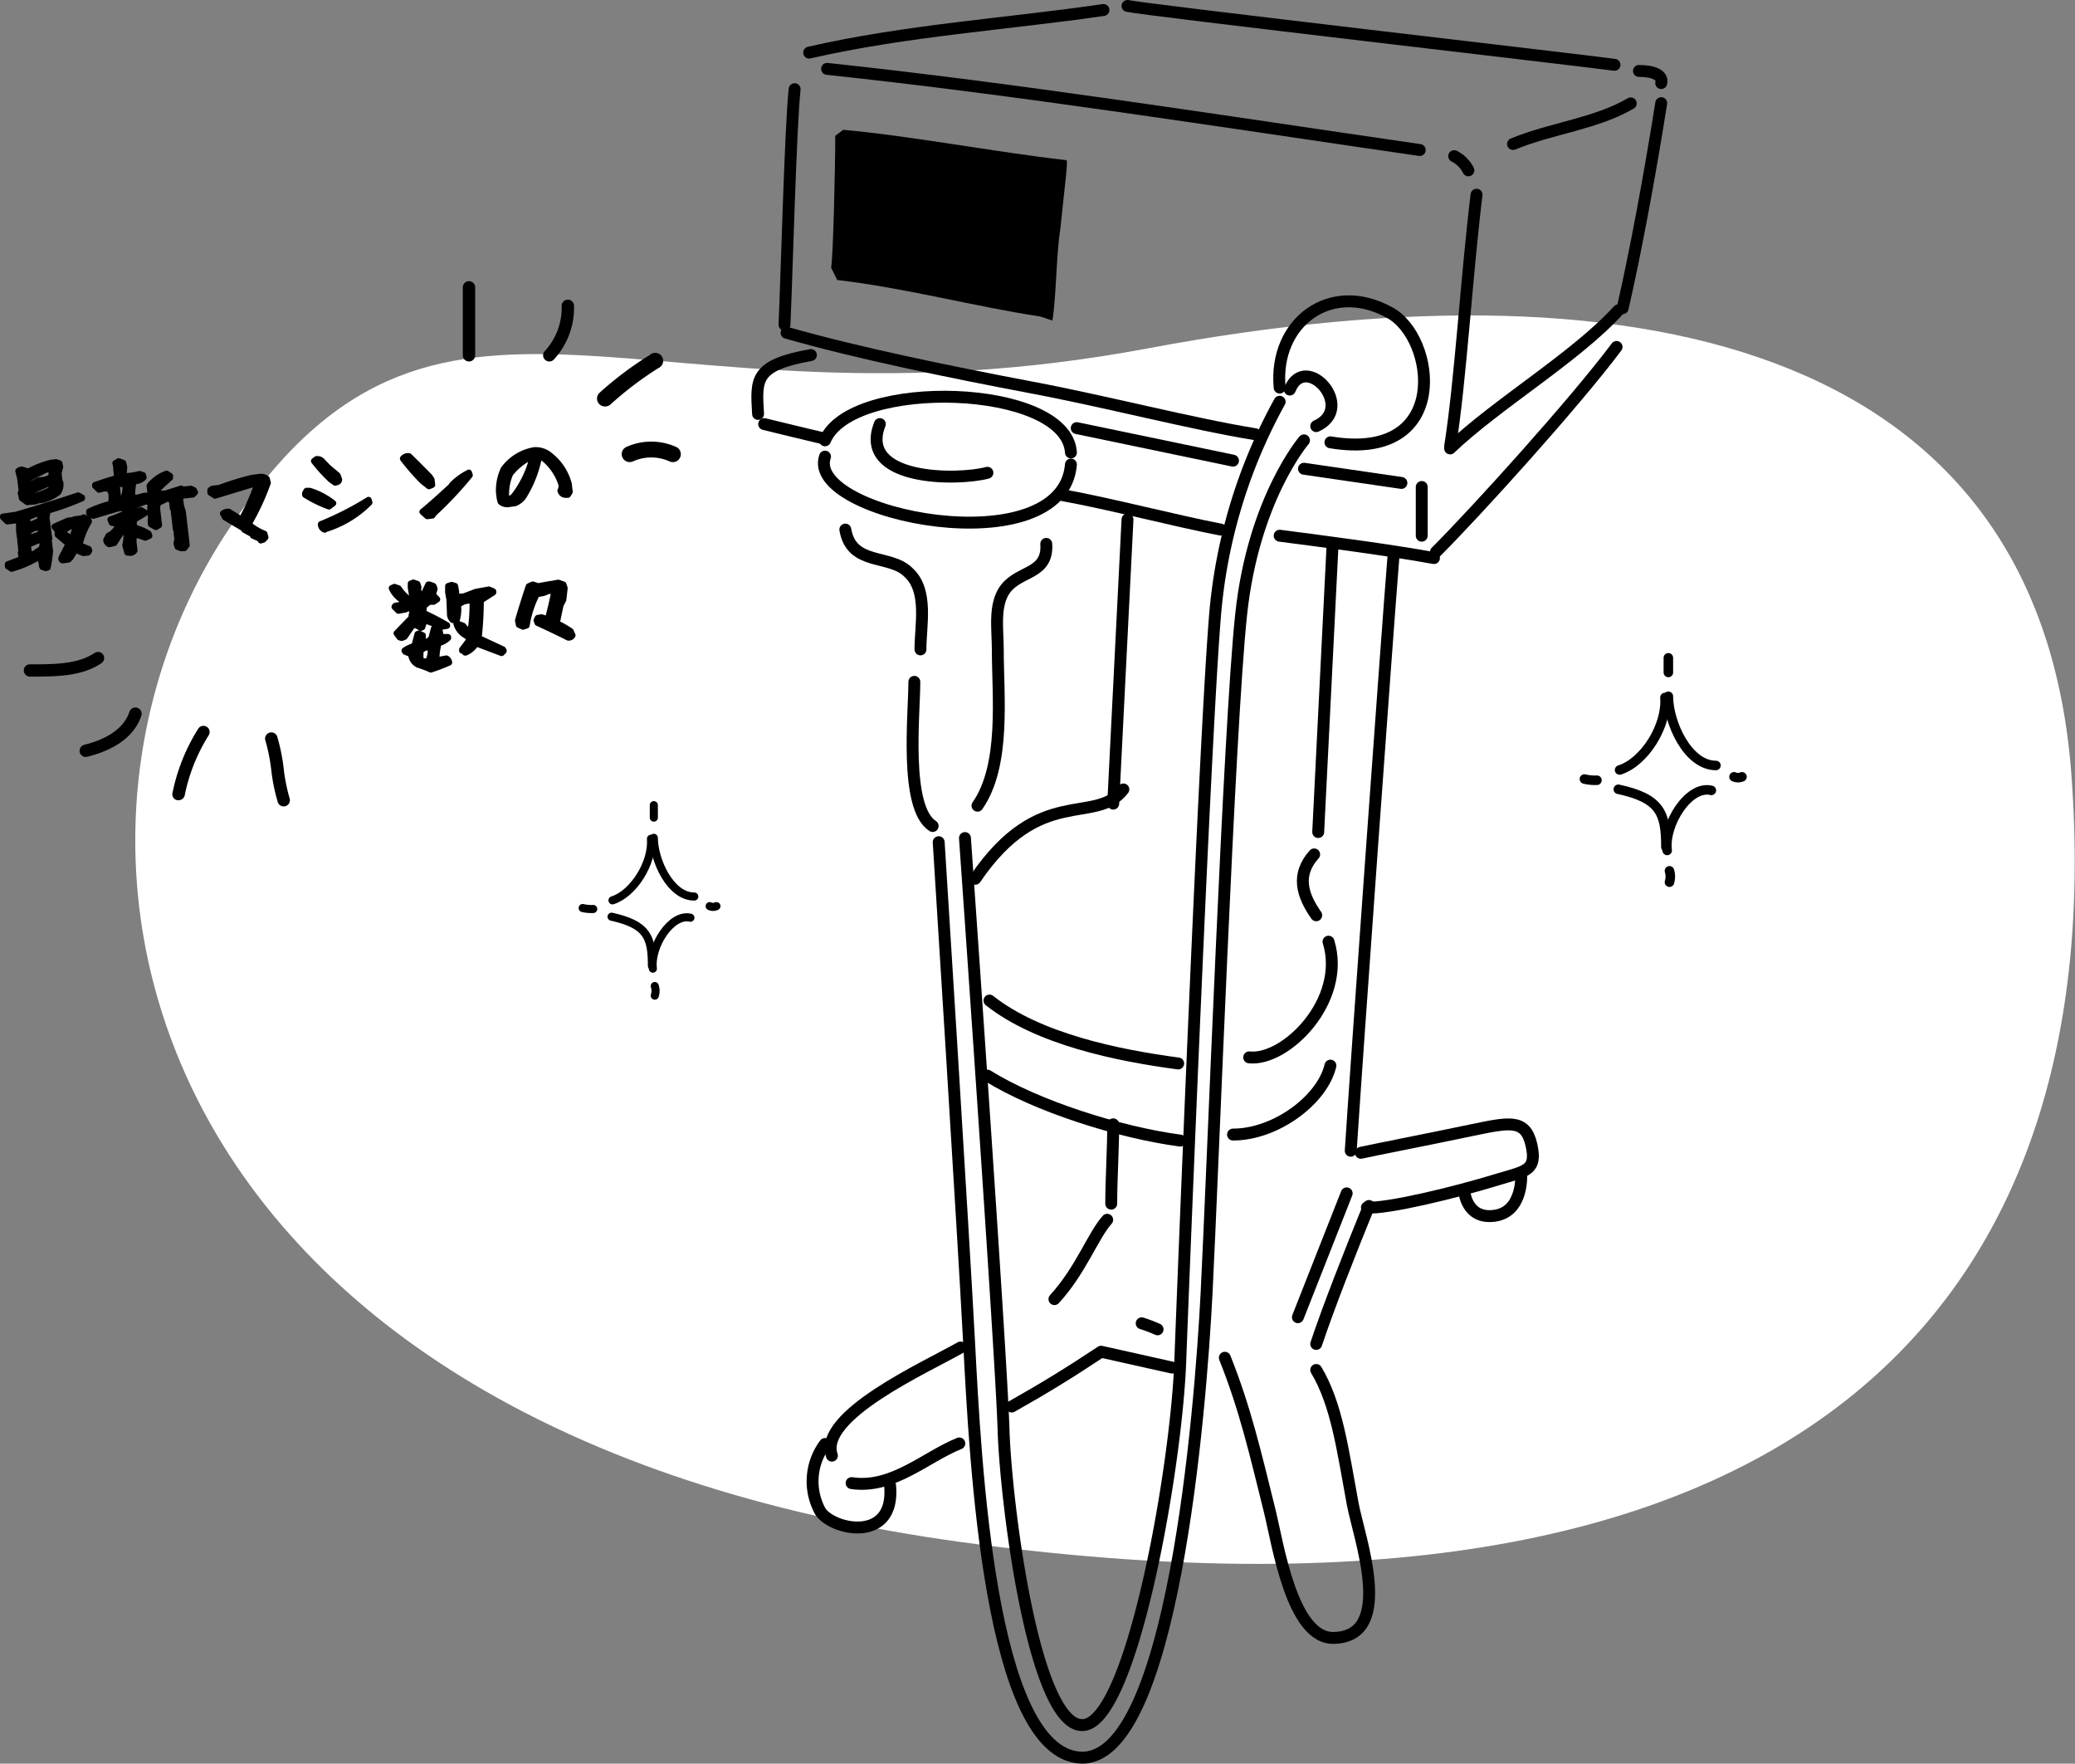 <svg id="レイヤー_1" data-name="レイヤー 1" xmlns="http://www.w3.org/2000/svg" viewBox="0 0 261.57 222.29"><rect x="0" y="0" width="261.57" height="222.29" fill="#808080" stroke="none"/><defs><style>.cls-1{fill:#fff;}.cls-2,.cls-3,.cls-4,.cls-5{stroke:#000;stroke-linecap:round;stroke-linejoin:round;}.cls-2{stroke-width:0.78px;}.cls-3,.cls-4,.cls-5{fill:none;}.cls-3{stroke-width:1.5px;}.cls-4{stroke-width:1.2px;}.cls-5{stroke-width:1.02px;}</style></defs><path class="cls-1" d="M144.69,43.91C80.25,56,55.12,26.2,28.36,67.43s-9.91,112.83,92.78,126.93,145-27.17,140-96.39C257.42,45,209.12,31.83,144.69,43.91Z"/><path class="cls-2" d="M5.77,71.59l-.41-.13-.07-.15,0-.23-.1-.31v-.55l-.35,0a13.86,13.86,0,0,1-3.37,1.46L1,71.37l0-.25,1.74-.65-.1-.84.08-.09L2.55,68l.06-.25-.1-.08-.1-.81V65.53l-1.49.18-.54-.53,0-.07.1,0L2,64.89c2.66-.77,5.27-1.58,7.85-2.44l.48.26v.09A33.65,33.65,0,0,1,6,64.36l-.15.86L6.2,67.9,6.13,68l.17,1.48A16.46,16.46,0,0,1,6,71.52ZM3.44,63.28l-.67-.48-.14-.66.11-.25-.19-1.62-.23-.9a.57.57,0,0,1,.5-.16l.75.24a13,13,0,0,1,2.77-1.1l.73-.09.41.14.1.45-.21.77.12,1,.11.22a1.77,1.77,0,0,1-.29,1.23A6,6,0,0,1,5.36,63l-.78.09-.07.09Zm1.77,4,0-.5a.82.82,0,0,0-.94-.2l-.92.45.06.52.73.12Zm-.13-1.67v-.74l-.41-.16-1.21.49-.07.94.66-.08Zm1.23-5.38a1,1,0,0,0,.14-1l-.56-.09L3.51,60.33l0,.53L4,61l.89-.44.8-.09Zm-1.16,9a1.07,1.07,0,0,0,.16-1l-.42-.16-1.31.56-.07.14.12,1,.56.11Zm1.37-7.53V61L5.94,61,3.71,62l-.09.35.58.23A9.17,9.17,0,0,0,6.52,61.67Zm1.4,8.92c-.13,0-.19-.12-.17-.3L8,69.83l.66-1.27L7.28,67.4l0-.25,0-.28-.4-.49,1.69-.75.76-.09.07-.09.82-.09.34-.14.55.23.09.27a10.46,10.46,0,0,0-1.2,3l1.17.48.07.21-.14.22-.6.07-1-.43-.61,1-.24.24Zm1.21-2.85.48-1.49-.36-.08a3.22,3.22,0,0,0-1.44.9L9,67.9Z"/><path class="cls-2" d="M22.82,69.09l-.43-.16-.13-.44.11-.52-.09-.76,0-.44-.1-.07-.31-2.65-.08,0-.11-1-.55-.24-1.2.58-.15.57.26,2.23-.39.23-.61-.34L19,65.56l.07-.09-.13-1.06.05-1-.53-.26-1.31.49-.26,0-.42.13.05.4.71.27.53-.14.48.29,0,.11-1.31.78-.12.68.34.42a5.46,5.46,0,0,1,1.58.69l.09.26-.5.23L17,67.3a2.32,2.32,0,0,0-.17,1.09l.12,1a.62.62,0,0,1-.72.25l-.17,0-.26-.92a4.65,4.65,0,0,0,.1-1.86l-.27,0-.28.12-.94,1.46-.63.14a.59.59,0,0,1-.38-.51l.29-.55a2.34,2.34,0,0,0,1.11-1.07l.06-.42-.77-.15-.16-.4a16.49,16.49,0,0,0,1.87-.77l0-.44L15.5,64l-.61.07L11.76,65l-.51-.34,0-.19a15.82,15.82,0,0,1,2.82-1l0-1.21-.28-.7-.71,0-.59.16L12,61.24v-.11c.82-.29,1.71-.58,2.66-.85l.12-.15-.12-1,0-.35-.11-.4.4-.24.57.21.13.55-.07.9.27.24,1-.12.75-.17.42.14.08.28a1.59,1.59,0,0,1-1.25.47,8,8,0,0,0-.2,2.09h.7l.84-.24.58,0,.21-.26-.11-1A4.76,4.76,0,0,1,21,59.71l.43.28,0,.21-1.59,1.46.07.56.92,0,2-.63.24.13,1-.11.36.17.14.27-.26.27-1.44.17-.19.24.12,1,.24.78.49,4.19-.29.38Zm-7.39-6A3.49,3.49,0,0,0,15.79,61h-.87l-.21.23.2,1.76.41.32Z"/><path class="cls-2" d="M32.88,68.11l-.16-.24-.83-.36-.09-.19-1-.55-.09-.18-2.33-1.38-.26-.49a1,1,0,0,1,.7-.22l1.63,1a28,28,0,0,0,2-4.5l-.07,0-.71.08L27.1,62.47l-.57-.38,0-.32.24-.16.91-.11a35,35,0,0,1,4.12-1.27l1-.12a1.1,1.1,0,0,1,.82.24l.13.51a31.77,31.77,0,0,1-2.42,5.21,6.9,6.9,0,0,0,2,1.21l.12.45L33.2,68Z"/><path class="cls-2" d="M41.47,63.83a15.27,15.27,0,0,1-3-1.47l0-.19.17-.3.4,0A9,9,0,0,1,42,63.43Zm.78-3-.5-.35a19.79,19.79,0,0,1-2.16-2.37l.3-.23a.83.83,0,0,1,.78.32l.69.72,1.19,1,.19.52C42.73,60.66,42.57,60.8,42.25,60.79Zm-1.32,5.92a.7.7,0,0,1-.47-.68,38.61,38.61,0,0,0,6-3.06l.1.33A13.34,13.34,0,0,1,40.93,66.71Z"/><path class="cls-2" d="M54.08,61.28l-.81-.64A27.14,27.14,0,0,1,50.8,57.8a.79.79,0,0,1,.77-.29c.85.83,1.71,1.69,2.57,2.57l.25.37.08.66Zm-.22,3.77-.6-.54c1.21-1,2.4-2.08,3.56-3.15l.13,0,0-.2a7.81,7.81,0,0,1,2.16-1.58l.1.31a45.88,45.88,0,0,1-4.52,4.81l-.13,0,0,.2-.06.07Z"/><path class="cls-2" d="M64.11,63.53a1.25,1.25,0,0,1-1-.29L63,62.8l-.09-.73a6.28,6.28,0,0,1,.59-2.94,6,6,0,0,1,3.86-2.38,2.78,2.78,0,0,1,1.94.64A6.75,6.75,0,0,1,71.69,61l.12,1-.23.36-.33,0a.67.67,0,0,1-.59-.52,1.23,1.23,0,0,0,.09-.88,7,7,0,0,0-2.24-3.22l-.57-.19a14.53,14.53,0,0,1-1.94,5,2.33,2.33,0,0,1-1.1.87Zm.68-1a13.27,13.27,0,0,0,2.12-4.06l.13-.68-.35-.09a7.64,7.64,0,0,0-2.38,2,6.34,6.34,0,0,0-.5,3.06.5.5,0,0,0,.55.13Z"/><path class="cls-2" d="M55,78.69l-1.49-.52-.29.88-.16.07-.65-.35-.44.08L51,80.26l-.36.14-.26-.07L50,79.81l1.87-1.93a2.87,2.87,0,0,1,.34-1.24l-1,.06-.09.11-.9.16-.48-.48.09-.13,1.07-.19-.09-.48a3.44,3.44,0,0,1-1.42-1.56l.33-.15.52.18a5.43,5.43,0,0,0,1.2,1.3l.39.1.17-.27-.21-1.2,0-.53.32-.13.5.18.13.41-.07.07.21,1.13.43-.08L54,73.68l.14,0,.5.19.13.35-.22.75.55.57-.45.3H54.1l-.67.53-.08.87c1.17.55,2.18,1.07,3,1.57l0,.06-.44.08-.44,0Zm-.67,5.69a15.7,15.7,0,0,0-1.63-.61,1.56,1.56,0,0,1-.86-1.32l-.75-.31L51,82a4.22,4.22,0,0,1,1.24-.58l.4-1.5.16-.07.49.23,0,.22,0,.68.63-.12.45-.36.35-1.31.44-.1.24.33.16.88h.92l0,.11a2.6,2.6,0,0,1-1.2.64A8.7,8.7,0,0,0,55,83.34l.44-.08.07-.12.76-.14a.64.64,0,0,1,.34.5A21.65,21.65,0,0,1,54.3,84.38Zm-.23-1.08,0-.23a2.5,2.5,0,0,0,.13-1.55l-.76.14-.48.38,0,1.08A1,1,0,0,0,54.07,83.3Zm9.13-1L60,81.08a2.63,2.63,0,0,1-1.32,1.16l-.06,0L58.48,82h-.22l0-.12.88-1.17L59,80.22a2.48,2.48,0,0,1-1.46-1.61h.14l.69.26.47.57.6-.11L59.4,79a19.7,19.7,0,0,0,.17-3.21l-.23-.16-.88.17-.75.41a4.35,4.35,0,0,1-.14,1.93l-.19,0-.32,0a1.07,1.07,0,0,1-.33-.83l-.07-1.77-.16-.89,0-.78.43-.14.43.13h0l.13.74v.52a1.72,1.72,0,0,0,1.14,0L60,74.6l1.63-.29.54.23,0,.13-1.57,1a43.94,43.94,0,0,1-.27,4.76l3.07,1.43.09.17A.47.47,0,0,1,63.2,82.25Z"/><path class="cls-2" d="M71.62,80.35c-1.27-.64-2.55-1.25-3.85-1.84l-.12-.32.14-.3.47-.08.8.26c.33-1.21.62-2.43.85-3.66l-.81.08-.58.24-.86.16a13,13,0,0,0-1.28,3.94l-.45.15-.52-.24-.1-.54c.42-1.45.87-2.88,1.35-4.3l.5-.22.81.26.06-.08,1.39-.25.08,0,.87-.16.65.23.15.45L71,75.59l-.35.69-.48,2.28a11.73,11.73,0,0,1,1.76,1l.23.51A.5.5,0,0,1,71.62,80.35Z"/><path d="M3.82,85.28A.78.78,0,0,1,3,84.5a.77.77,0,0,1,.78-.77c3.08,0,6,0,8.14-1.43a.78.78,0,0,1,1.08.21.77.77,0,0,1-.22,1.08C10.29,85.28,7,85.28,3.82,85.28Z"/><path d="M10.83,95.41a.78.78,0,0,1-.19-1.54c2.14-.53,4.86-1.69,5.68-4.16a.78.78,0,0,1,1-.49.77.77,0,0,1,.49,1C17,92.69,14.63,94.48,11,95.38A.63.63,0,0,1,10.83,95.41Z"/><path d="M22.51,100.86l-.18,0a.78.78,0,0,1-.57-1,24.11,24.11,0,0,1,3.22-8,.78.78,0,1,1,1.3.86,22.65,22.65,0,0,0-3,7.55A.79.79,0,0,1,22.51,100.86Z"/><path d="M35.75,101.64a.77.77,0,0,1-.73-.53,23.38,23.38,0,0,1-.82-4,22.56,22.56,0,0,0-.74-3.76.78.78,0,0,1,.49-1,.79.79,0,0,1,1,.5,24,24,0,0,1,.81,4,22.64,22.64,0,0,0,.74,3.75.78.78,0,0,1-.49,1A.69.69,0,0,1,35.75,101.64Z"/><path d="M59.12,45.56a.78.78,0,0,1-.78-.78V36.22a.78.78,0,1,1,1.56,0v8.56A.78.78,0,0,1,59.12,45.56Z"/><path d="M69.25,45.56a.78.78,0,0,1-.56-1.33,8,8,0,0,0,2.11-5.68.78.78,0,1,1,1.56,0,9.58,9.58,0,0,1-2.56,6.78A.77.77,0,0,1,69.25,45.56Z"/><path d="M76.25,51.23a1,1,0,0,1-.7-.29,1,1,0,0,1,0-1.41,44,44,0,0,1,6.38-4.8A1,1,0,1,1,83,46.39,43.08,43.08,0,0,0,77,50.94,1,1,0,0,1,76.25,51.23Z"/><path d="M79.37,58.24a1,1,0,0,1-.89-.55,1,1,0,0,1,.44-1.34,7.65,7.65,0,0,1,6.35,0,1,1,0,1,1-.9,1.79,5.63,5.63,0,0,0-4.55,0A1,1,0,0,1,79.37,58.24Z"/><path class="cls-3" d="M102,6.63c12.28-2.81,24.82-3.58,37.1-5.37"/><path class="cls-3" d="M142.13.75c2.3.51,57.81,6.91,61.39,7.42"/><path class="cls-3" d="M206.6,8.94c1.79,0,3.07.51,2.81,1.53"/><path class="cls-3" d="M190.73,18.15c4.86-2,10.49-2.56,14.84-5.12"/><path class="cls-3" d="M209.41,13c-1.54,9.72-3.33,19.19-4.86,25.84"/><path class="cls-3" d="M182.8,56.52C188.69,50.89,198.66,45,204,39.12"/><path class="cls-3" d="M183.31,19.68a4,4,0,0,1,1.79,1.79"/><path class="cls-3" d="M186.13,24.54c-1.28,10.49-2,23.28-3.33,31.73"/><path class="cls-3" d="M104.26,8.68c24,2.56,48.35,6.4,74.71,10.23"/><path class="cls-3" d="M100.17,11.24c-.51,4.6-1,23.54-1.28,29.68"/><path class="cls-3" d="M99.15,41.94c8.95,2.56,20.25,4.88,30.95,6.91,9.47,1.79,20.21,4.6,28.14,5.88"/><path class="cls-3" d="M161.31,48.85c-.76-8.19,6.4-13.56,13.82-9.47,5.88,3.07,7.93,18.93-7.42,16.37"/><path class="cls-3" d="M162.59,49.1c2-4.86,8.44,2.3,3.33,4.61"/><path d="M131.12,39.89c-8.44-1.28-16.88-3.58-25.58-4.6l-.77-1.54c.26-1.53.52-12.53.52-16.63l1-.76c8.44.76,19.19,2.81,28.14,3.83.25,0-.26,3.59-.77,8.7-.51,3.07-.51,8.7-1,11.51"/><path class="cls-3" d="M104,57.55c-2.56,7.41,29.93,13.81,31,1"/><path class="cls-3" d="M110.91,53.45c-2.81,7.16,9.73,7.16,13.56,6.14"/><path class="cls-3" d="M104,55.5c3.32-7.93,30.44-7.16,31,1.53"/><path class="cls-3" d="M102.22,44.75c-7.17,1.28-6.91,3.07-6.66,7.42"/><path class="cls-3" d="M96.33,53.45c1,.26,6.4,1.54,7.42,1.79"/><path class="cls-3" d="M133.94,62.41c5.63,1,14.58,3.32,19.95,4.34"/><path class="cls-3" d="M161.31,67.52c5.89.77,13.82,1.79,19.45,2.82"/><path class="cls-3" d="M203.78,43.73c-5.37,7.16-17.65,20.72-22.77,25.84"/><path class="cls-3" d="M175.64,70.34c-.77,9.46-4.61,62.93-5.37,74.7"/><path class="cls-3" d="M161.31,50.64A67.14,67.14,0,0,0,153.13,78c-1.28,16.12-3.84,80.08-4.35,93.64s-6.14,45.54-12.28,45.79-9.72-27.89-10-37.35-4.86-74.45-4.86-74.45"/><path class="cls-3" d="M164.38,55.5s-6.39,7.42-7.93,22-3.58,70.35-4.35,85.45-4.35,59.1-15.86,58.58-13.3-37.6-14.07-52.19-3.84-63.19-3.84-63.19"/><path class="cls-3" d="M106.56,66.75c.77,4.61,5.63,3.07,7.94,5.38,2.55,2.3,1.53,6.65,1.53,9.72"/><path class="cls-3" d="M131.89,68.55c.26,3.83-3.32,3.32-5.11,5.62-1.54,2-1,5.12-1,7.68,0,5.88,1,14.58-2.56,19.7"/><path class="cls-3" d="M115.26,85.94c0,4.1-1.28,15.86,2.31,18.17"/><path class="cls-3" d="M171.55,145.3c2.34-.51,8.34-1.67,13.81-2.82,4.86-1,6.91-1.53,7.68,1.79s-.77,3.33-4.1,4.35c-5.59,1.72-14.1,3.76-16.63,3.58"/><path class="cls-3" d="M172.57,152c-2.3,5.63-5.12,12.79-6.65,17.39"/><path class="cls-3" d="M143.92,166.79a18,18,0,0,1,2,.76"/><path class="cls-3" d="M154.4,171.13c2.56,6.4,3.84,12,5.63,19.19,1.06,4.24,2.82,16.38,8.19,16.12,7.67-.26,3.08-12.67,2.3-16.89-1.28-6.9-2-12.53-4.6-16.88"/><path class="cls-3" d="M139.57,153.74c-1.79,2-3.33,6.39-6.65,10"/><path class="cls-3" d="M127.54,177.28c4.1-2.31,7.42-4.35,11.26-6.91l8.95,2"/><path class="cls-3" d="M121.09,169.84c-4.48,2.54-18,8.6-16.22,13.63"/><path class="cls-3" d="M107.35,186.93c5.17.77,9.32-3.29,13.58-5"/><path class="cls-3" d="M104,182a7.85,7.85,0,0,0-.6,8.48c1.52,2.4,9.49,4.07,8.8-3.26"/><path class="cls-3" d="M140.33,141.71c0,3.07-.25,6.91-.25,10"/><path class="cls-3" d="M141.61,99.5c-3.58,4.61-10.49-.77-18.67,11.26"/><path class="cls-3" d="M124.73,126.11c6.14,4.86,16.12,6.91,23.79,7.93"/><path class="cls-3" d="M124.47,135.57c6.14,3.84,16.63,7.17,24.31,8.19"/><path class="cls-3" d="M155.43,143c5.37,0,11.25-4.34,12.28-8.69"/><path class="cls-3" d="M157.47,133.27c4.61.51,12.29-7.16,10-14.58"/><path class="cls-3" d="M165.66,107.69c-2.3,2.56-1.53,5.12.26,7.67"/><line class="cls-3" x1="179.22" y1="61.38" x2="179.22" y2="67.52"/><line class="cls-3" x1="176.66" y1="60.87" x2="164.38" y2="59.08"/><line class="cls-3" x1="135.73" y1="53.96" x2="155.43" y2="58.06"/><line class="cls-3" x1="169.76" y1="150.41" x2="163.61" y2="166.02"/><line class="cls-3" x1="167.96" y1="69.06" x2="166.17" y2="104.87"/><line class="cls-3" x1="142.13" y1="65.47" x2="140.33" y2="101.29"/><path class="cls-3" d="M184.59,150.16s.26,3.58,3.84,3.07,3.33-5.12,3.33-5.12"/><path class="cls-4" d="M209.88,87.91c.28,3.57-2.57,8.14-5.72,9.14"/><path class="cls-4" d="M210.31,87.76c0,3.29,2.42,8.72,6,8.72"/><path class="cls-4" d="M204,99.48c5.29,1.14,6,3,6,7.28"/><path class="cls-4" d="M210.16,107.19c-.43-3.28,2.72-8.28,5.57-7.57"/><path class="cls-4" d="M210.45,109.76a2.47,2.47,0,0,1,0,1.43"/><path class="cls-4" d="M210.31,82.91v1.85"/><path class="cls-4" d="M199.73,98.19a5.65,5.65,0,0,0,1.58.15"/><path class="cls-4" d="M218.59,97.91a1.24,1.24,0,0,0,1,0"/><path class="cls-5" d="M82.06,105.72c.24,3-2.18,6.91-4.85,7.76"/><path class="cls-5" d="M82.42,105.6c0,2.79,2.06,7.4,5.1,7.4"/><path class="cls-5" d="M77.09,115.54c4.48,1,5.09,2.55,5.09,6.19"/><path class="cls-5" d="M82.3,122.09c-.36-2.79,2.31-7,4.73-6.42"/><path class="cls-5" d="M82.54,124.28a1.92,1.92,0,0,1,0,1.21"/><path class="cls-5" d="M82.42,101.48v1.57"/><path class="cls-5" d="M73.45,114.45a5,5,0,0,0,1.33.12"/><path class="cls-5" d="M89.46,114.21a1,1,0,0,0,.85,0"/></svg>
